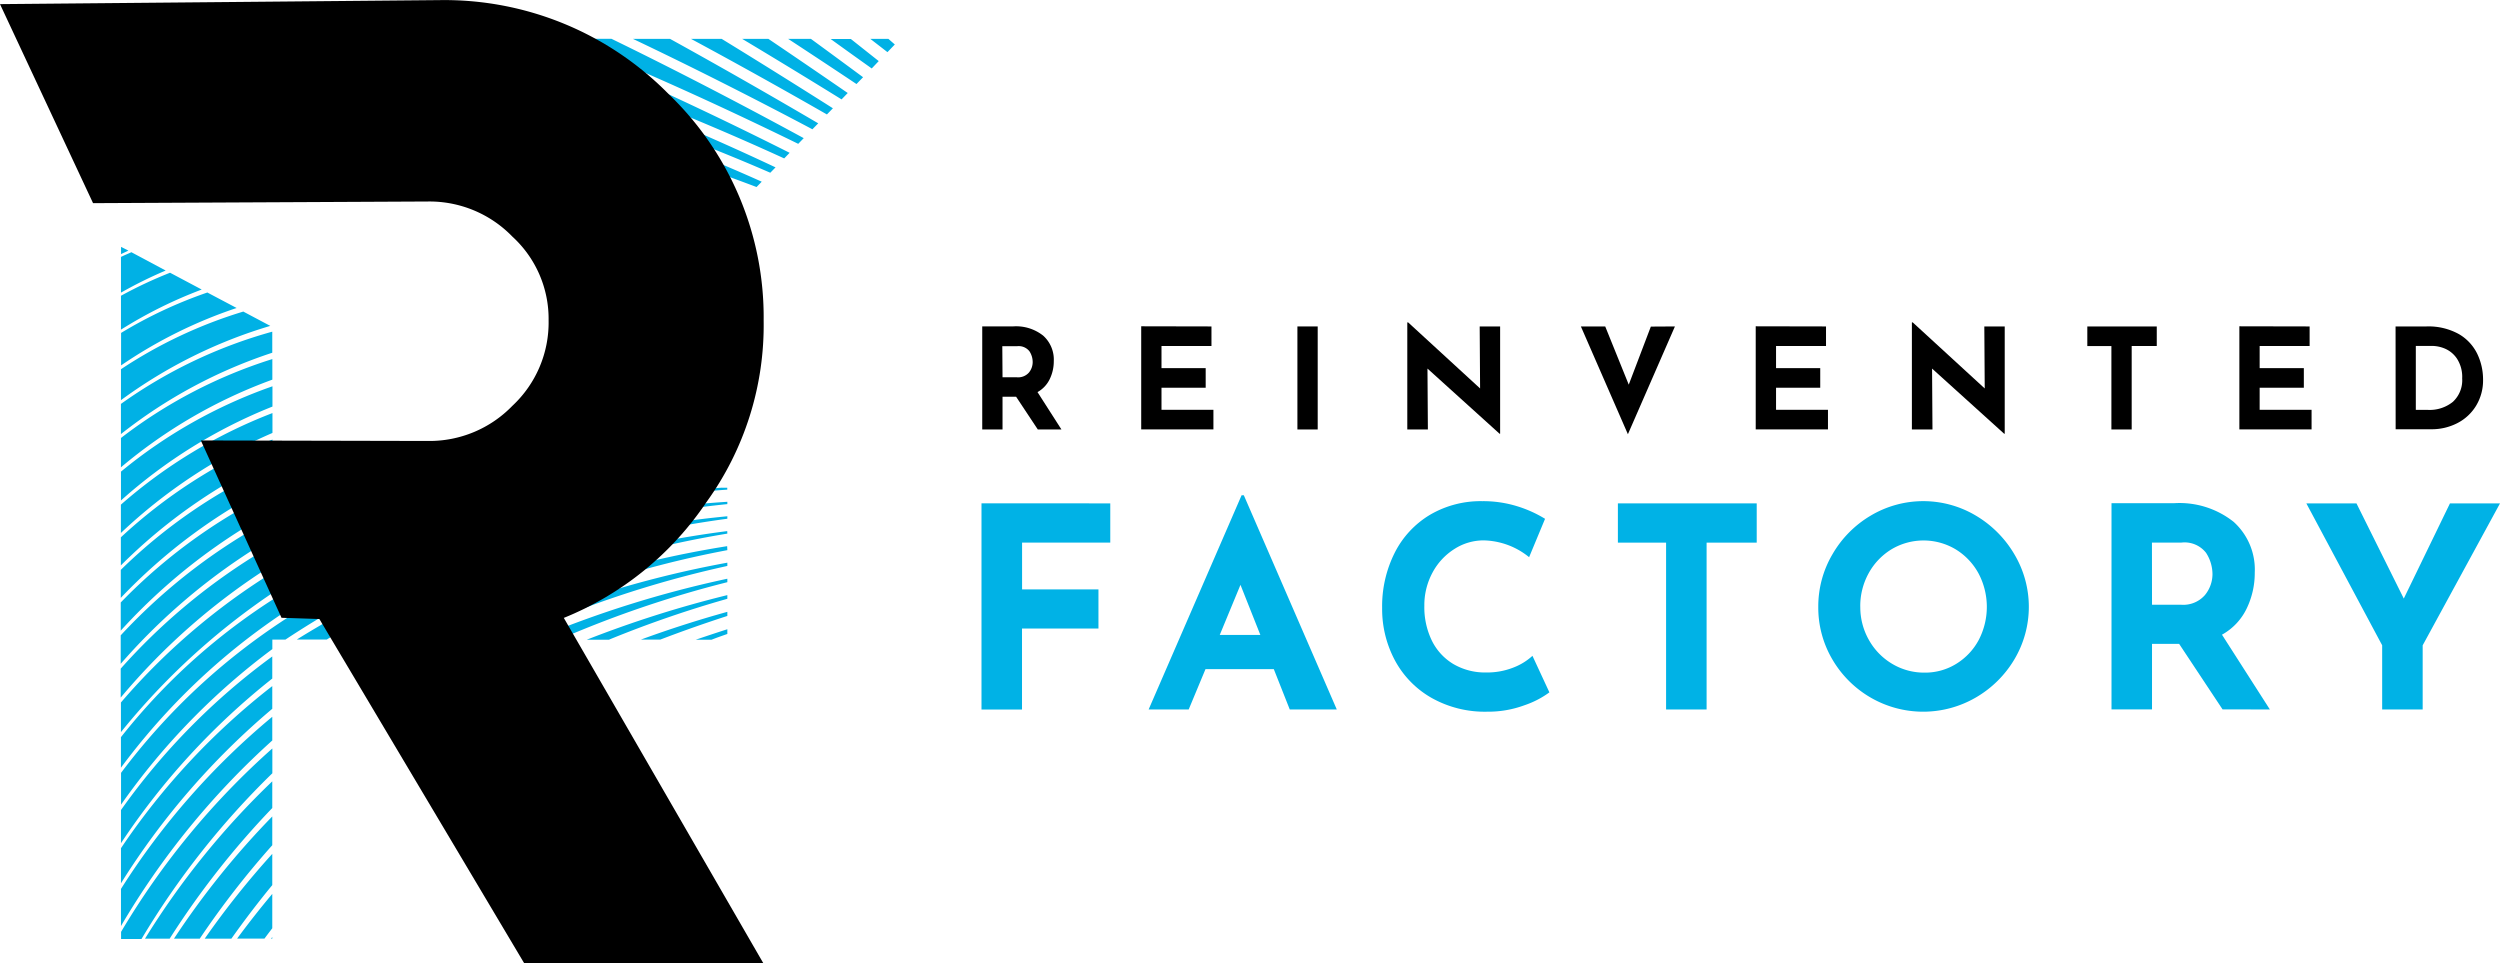 <svg xmlns="http://www.w3.org/2000/svg" width="67.891" height="26.164" viewBox="0 0 67.891 26.164"><g transform="translate(-615.154 -50.245)"><g transform="translate(615.154 50.245)"><g transform="translate(26.654 8.755)"><path d="M-43.325-3.383l-.589-.889h-.369v.889h-.551v-2.8h.848a1.182,1.182,0,0,1,.808.253.872.872,0,0,1,.287.69A1.109,1.109,0,0,1-43-4.753a.8.8,0,0,1-.333.355l.65,1.015ZM-44.283-4.8h.392a.389.389,0,0,0,.327-.131.45.45,0,0,0,.1-.283.537.537,0,0,0-.087-.291.369.369,0,0,0-.338-.139h-.4Z" transform="translate(44.854 6.291)"/><path d="M-33.387-6.181v.532h-1.357v.6h1.2v.532h-1.2v.6h1.41v.532h-1.961v-2.8Z" transform="translate(39.632 6.291)"/><rect width="0.551" height="2.798" transform="translate(8.579 0.11)"/><path d="M-16.811-6.314V-3.4h-.015L-18.784-5.17l.011,1.654h-.559V-6.424h.023l1.954,1.794-.011-1.684Z" transform="translate(30.895 6.424)"/><path d="M-6.364-6.181-7.641-3.254-8.918-6.181h.661L-7.618-4.6l.6-1.577Z" transform="translate(25.195 6.291)"/><path d="M3.479-6.181v.532H2.122v.6h1.2v.532h-1.2v.6h1.41v.532H1.57v-2.8Z" transform="translate(19.455 6.291)"/><path d="M13.462-6.314V-3.4h-.015L11.489-5.17,11.5-3.516h-.559V-6.424h.023L12.919-4.63l-.011-1.684Z" transform="translate(14.325 6.424)"/><path d="M23.35-6.181v.532h-.681v2.266h-.551V-5.648h-.654v-.532Z" transform="translate(8.566 6.291)"/><path d="M32.492-6.181v.532H31.135v.6h1.2v.532h-1.2v.6h1.41v.532H30.584v-2.8Z" transform="translate(3.575 6.291)"/><path d="M39.956-6.181h.836a1.7,1.7,0,0,1,.882.207,1.254,1.254,0,0,1,.5.536,1.608,1.608,0,0,1,.158.7,1.325,1.325,0,0,1-.19.711,1.275,1.275,0,0,1-.511.473,1.516,1.516,0,0,1-.7.165h-.973Zm.878,2.266a1,1,0,0,0,.68-.22.8.8,0,0,0,.251-.635.912.912,0,0,0-.139-.532.747.747,0,0,0-.323-.274.915.915,0,0,0-.348-.076h-.449v1.737Z" transform="translate(-1.555 6.291)"/><path d="M-41.379,4.434V5.5h-2.395v1.27H-41.7V7.832h-2.076v2.2h-1.1v-5.6Z" transform="translate(44.876 0.481)" fill="#00b2e6"/><path d="M-31.451,8.668h-1.855l-.456,1.095H-34.85l2.524-5.816h.061l2.524,5.816h-1.277Zm-.365-.928-.54-1.361-.563,1.361Z" transform="translate(39.389 0.748)" fill="#00b2e6"/><path d="M-16.3,9.492a2.479,2.479,0,0,1-.677.35,2.843,2.843,0,0,1-1.011.175,2.944,2.944,0,0,1-1.521-.38A2.57,2.57,0,0,1-20.5,8.614a2.952,2.952,0,0,1-.342-1.41A3.228,3.228,0,0,1-20.5,5.7a2.524,2.524,0,0,1,.958-1.03A2.716,2.716,0,0,1-18.121,4.3a3.11,3.11,0,0,1,.943.137,3.281,3.281,0,0,1,.76.342l-.433,1.042a2.018,2.018,0,0,0-1.232-.456,1.466,1.466,0,0,0-.8.236,1.707,1.707,0,0,0-.593.642,1.861,1.861,0,0,0-.22.9,2.073,2.073,0,0,0,.205.946,1.524,1.524,0,0,0,.585.635,1.7,1.7,0,0,0,.889.228,1.941,1.941,0,0,0,.737-.133A1.623,1.623,0,0,0-16.76,8.5Z" transform="translate(31.722 0.555)" fill="#00b2e6"/><path d="M-2.93,4.434V5.5H-4.291v4.531h-1.1V5.5H-6.7V4.434Z" transform="translate(23.982 0.481)" fill="#00b2e6"/><path d="M5.324,7.166a2.786,2.786,0,0,1,.384-1.422A2.9,2.9,0,0,1,6.75,4.691a2.79,2.79,0,0,1,2.851,0A2.96,2.96,0,0,1,10.65,5.744a2.79,2.79,0,0,1,0,2.851A2.918,2.918,0,0,1,9.6,9.633a2.845,2.845,0,0,1-2.855,0A2.868,2.868,0,0,1,5.708,8.6,2.773,2.773,0,0,1,5.324,7.166Zm1.141,0a1.8,1.8,0,0,0,.232.9,1.748,1.748,0,0,0,.631.65,1.689,1.689,0,0,0,.886.24,1.6,1.6,0,0,0,.859-.24,1.7,1.7,0,0,0,.608-.646,1.945,1.945,0,0,0-.008-1.813,1.735,1.735,0,0,0-.62-.65,1.7,1.7,0,0,0-1.741,0,1.737,1.737,0,0,0-.62.65A1.846,1.846,0,0,0,6.464,7.166Z" transform="translate(17.4 0.555)" fill="#00b2e6"/><path d="M25.927,10.029,24.748,8.25h-.737v1.779h-1.1v-5.6h1.7a2.364,2.364,0,0,1,1.616.506,1.744,1.744,0,0,1,.574,1.38,2.213,2.213,0,0,1-.217.969A1.607,1.607,0,0,1,25.911,8l1.3,2.03ZM24.011,7.186h.783a.78.78,0,0,0,.654-.262.9.9,0,0,0,.205-.566,1.075,1.075,0,0,0-.175-.582A.739.739,0,0,0,24.8,5.5h-.791Z" transform="translate(7.776 0.481)" fill="#00b2e6"/><path d="M39.859,4.434l-2.1,3.855v1.741h-1.1V8.288L34.6,4.434h1.361l1.285,2.585L38.5,4.434Z" transform="translate(1.378 0.481)" fill="#00b2e6"/></g><path d="M457.427,2.481l-.2.208-.466-.361h.491Zm-.437.451-.19.2q-.563-.4-1.116-.8h.549Zm-.425.438-.179.185q-.942-.628-1.855-1.226h.618Q455.849,2.841,456.565,3.37Zm-.414.426-.17.176q-1.383-.855-2.7-1.644h.712Q455.049,3.042,456.15,3.8Zm-.406.418-.162.167q-1.905-1.091-3.692-2.053h.833Q454.195,3.23,455.745,4.213Zm-.4.41-.156.16q-2.542-1.347-4.875-2.456h1.008Q453.264,3.4,455.348,4.623Zm-.391.4-.15.155q-3.355-1.641-6.345-2.853h1.272Q452.221,3.538,454.956,5.026Zm-.385.4-.146.151a77.15,77.15,0,0,0-8.336-3.245h1.76Q451,3.627,454.571,5.423Zm-.524.54a55.582,55.582,0,0,0-11.8-3.635h3.183a77.33,77.33,0,0,1,8.76,3.489Zm-1.066.459h-.626c-5.472-1.791-10.184-2.589-13.947-2.1l-.986-.982C441.5,2.917,446.745,4.047,452.981,6.421Zm-1.582,0h-.926a30.023,30.023,0,0,0-11.133-1.176l-.848-.845C442.017,4.041,446.366,4.788,451.4,6.421Zm-2.021,0H447.73a26.021,26.021,0,0,0-7.544-.333l-.737-.734A29.244,29.244,0,0,1,449.379,6.421Zm-3.2,0h-5.654l-.206-.205A24.586,24.586,0,0,1,446.175,6.421Zm-5.65,5.343v.548a13.832,13.832,0,0,0-4.114,2.55v-.783A13.412,13.412,0,0,1,440.525,11.764Zm0,.726v.538a14.151,14.151,0,0,0-4.116,2.717v-.769A13.681,13.681,0,0,1,440.527,12.49Zm0,.719v.532a14.529,14.529,0,0,0-4.117,2.885v-.763A13.987,13.987,0,0,1,440.528,13.209Zm0,.715v.52h.015a14.937,14.937,0,0,0-4.134,3.063v-.76A14.339,14.339,0,0,1,440.53,13.924Zm.4.522,1.08.006a15.7,15.7,0,0,0-5.6,3.945v-.765A14.828,14.828,0,0,1,440.933,14.446Zm1.6.01,1.118.006a16.578,16.578,0,0,0-7.239,4.836v-.773A15.659,15.659,0,0,1,442.533,14.456Zm1.825.011,1.142.006a17.577,17.577,0,0,0-9.088,5.742v-.786A16.628,16.628,0,0,1,444.358,14.467Zm2.128.012,1.132.006a18.736,18.736,0,0,0-11.2,6.668v-.805A17.778,17.778,0,0,1,446.486,14.479Zm2.6.015,1.041.006c-5.667.892-10.419,3.188-13.709,7.619v-.829C439.517,17.368,443.891,15.308,449.081,14.494Zm3.658.022h.14v.052a24.847,24.847,0,0,0-12,4.073h-.354V18.9a18.483,18.483,0,0,0-4.109,4.224v-.863C440.2,17.227,445.919,15.019,452.739,14.516ZM440.521,19.1V19.7a19.281,19.281,0,0,0-4.109,4.471v-.9A18.193,18.193,0,0,1,440.521,19.1Zm0,.8v.621a20.207,20.207,0,0,0-4.109,4.739v-.953A19.013,19.013,0,0,1,440.521,19.905Zm0,.833v.649a21.228,21.228,0,0,0-4.109,5.039V25.413A19.905,19.905,0,0,1,440.521,20.738Zm0,1.753v.73a22.762,22.762,0,0,0-2.786,3.547h-.67A21.675,21.675,0,0,1,440.521,22.491Zm0,.954v.786a23.575,23.575,0,0,0-1.969,2.537h-.7A22.39,22.39,0,0,1,440.521,23.445Zm0,1.016v.853q-.576.7-1.11,1.454h-.724A23.161,23.161,0,0,1,440.521,24.461Zm0,1.087v.938c-.071.093-.142.186-.212.281h-.743Q440.028,26.136,440.521,25.548Zm0,1.177v.043h-.033Zm-3.83-18.6.935.5a11.715,11.715,0,0,0-1.214.6v-.97C436.5,8.207,436.6,8.166,436.691,8.124Zm1.05.557.864.459a12.15,12.15,0,0,0-2.193,1.089V9.305A11.733,11.733,0,0,1,437.741,8.681Zm1.012.537.8.423a12.647,12.647,0,0,0-3.138,1.559v-.882A12.126,12.126,0,0,1,438.753,9.218Zm.975.517.739.392a13.169,13.169,0,0,0-4.055,2.017V11.3A12.609,12.609,0,0,1,439.728,9.736Zm.793.544v.577a13.349,13.349,0,0,0-4.11,2.209v-.819A13.063,13.063,0,0,1,440.521,10.28Zm-4.109,2.892a13.208,13.208,0,0,1,4.111-2.143v.559a13.58,13.58,0,0,0-4.112,2.381ZM452.879,14.9v.063A25.711,25.711,0,0,0,442,18.641h-.814A25.075,25.075,0,0,1,452.879,14.9Zm0,.395v.065a26.552,26.552,0,0,0-9.7,3.284h-.813A26,26,0,0,1,452.879,15.293Zm0,.469a27.323,27.323,0,0,0-8.476,2.88h-.8a26.887,26.887,0,0,1,9.273-2.948Zm0,.449a27.874,27.874,0,0,0-7.24,2.431H444.9a27.728,27.728,0,0,1,7.974-2.539Zm0,.429a28.667,28.667,0,0,0-5.932,2h-.729a28.427,28.427,0,0,1,6.661-2.089Zm0,1.249V18q-.927.3-1.82.642h-.527Q451.676,18.222,452.879,17.888Zm0,.473v.125c-.144.051-.286.1-.428.156h-.428Q452.447,18.5,452.879,18.361Zm-3.207.281h-.61a30.115,30.115,0,0,1,3.817-1.211v.1A30.092,30.092,0,0,0,449.672,18.641Zm-2.058,0a29.3,29.3,0,0,1,5.265-1.656v.094a29.408,29.408,0,0,0-4.58,1.562Zm-11.2-10.467v-.2l.2.1C436.544,8.113,436.477,8.142,436.412,8.175Zm4.109,13.43v.664a22.021,22.021,0,0,0-3.553,4.5h-.555v-.193A20.893,20.893,0,0,1,440.521,21.6Zm13.289-15.4-.14.144c-6.553-2.472-12.065-3.621-16.3-3.069l-.958-.954h4.932A54.158,54.158,0,0,1,453.81,6.206Z" transform="translate(-433.127 -1.273)" fill="#00b1e5" fill-rule="evenodd"/><path d="M448.337,13.635A8.2,8.2,0,0,0,449.892,8.7a8.4,8.4,0,0,0-2.58-6.148A8.541,8.541,0,0,0,441.094,0l-11.94.109,2.527,5.405,9.1-.045a3.132,3.132,0,0,1,2.287.953,3.027,3.027,0,0,1,.984,2.274,3.093,3.093,0,0,1-.984,2.322,3.132,3.132,0,0,1-2.287.954l-6.173-.014,2.191,4.816,1.029.034,5.567,9.356h6.494l-5.424-9.387A8.512,8.512,0,0,0,448.337,13.635Z" transform="translate(-429.154 0.003)"/></g></g></svg>